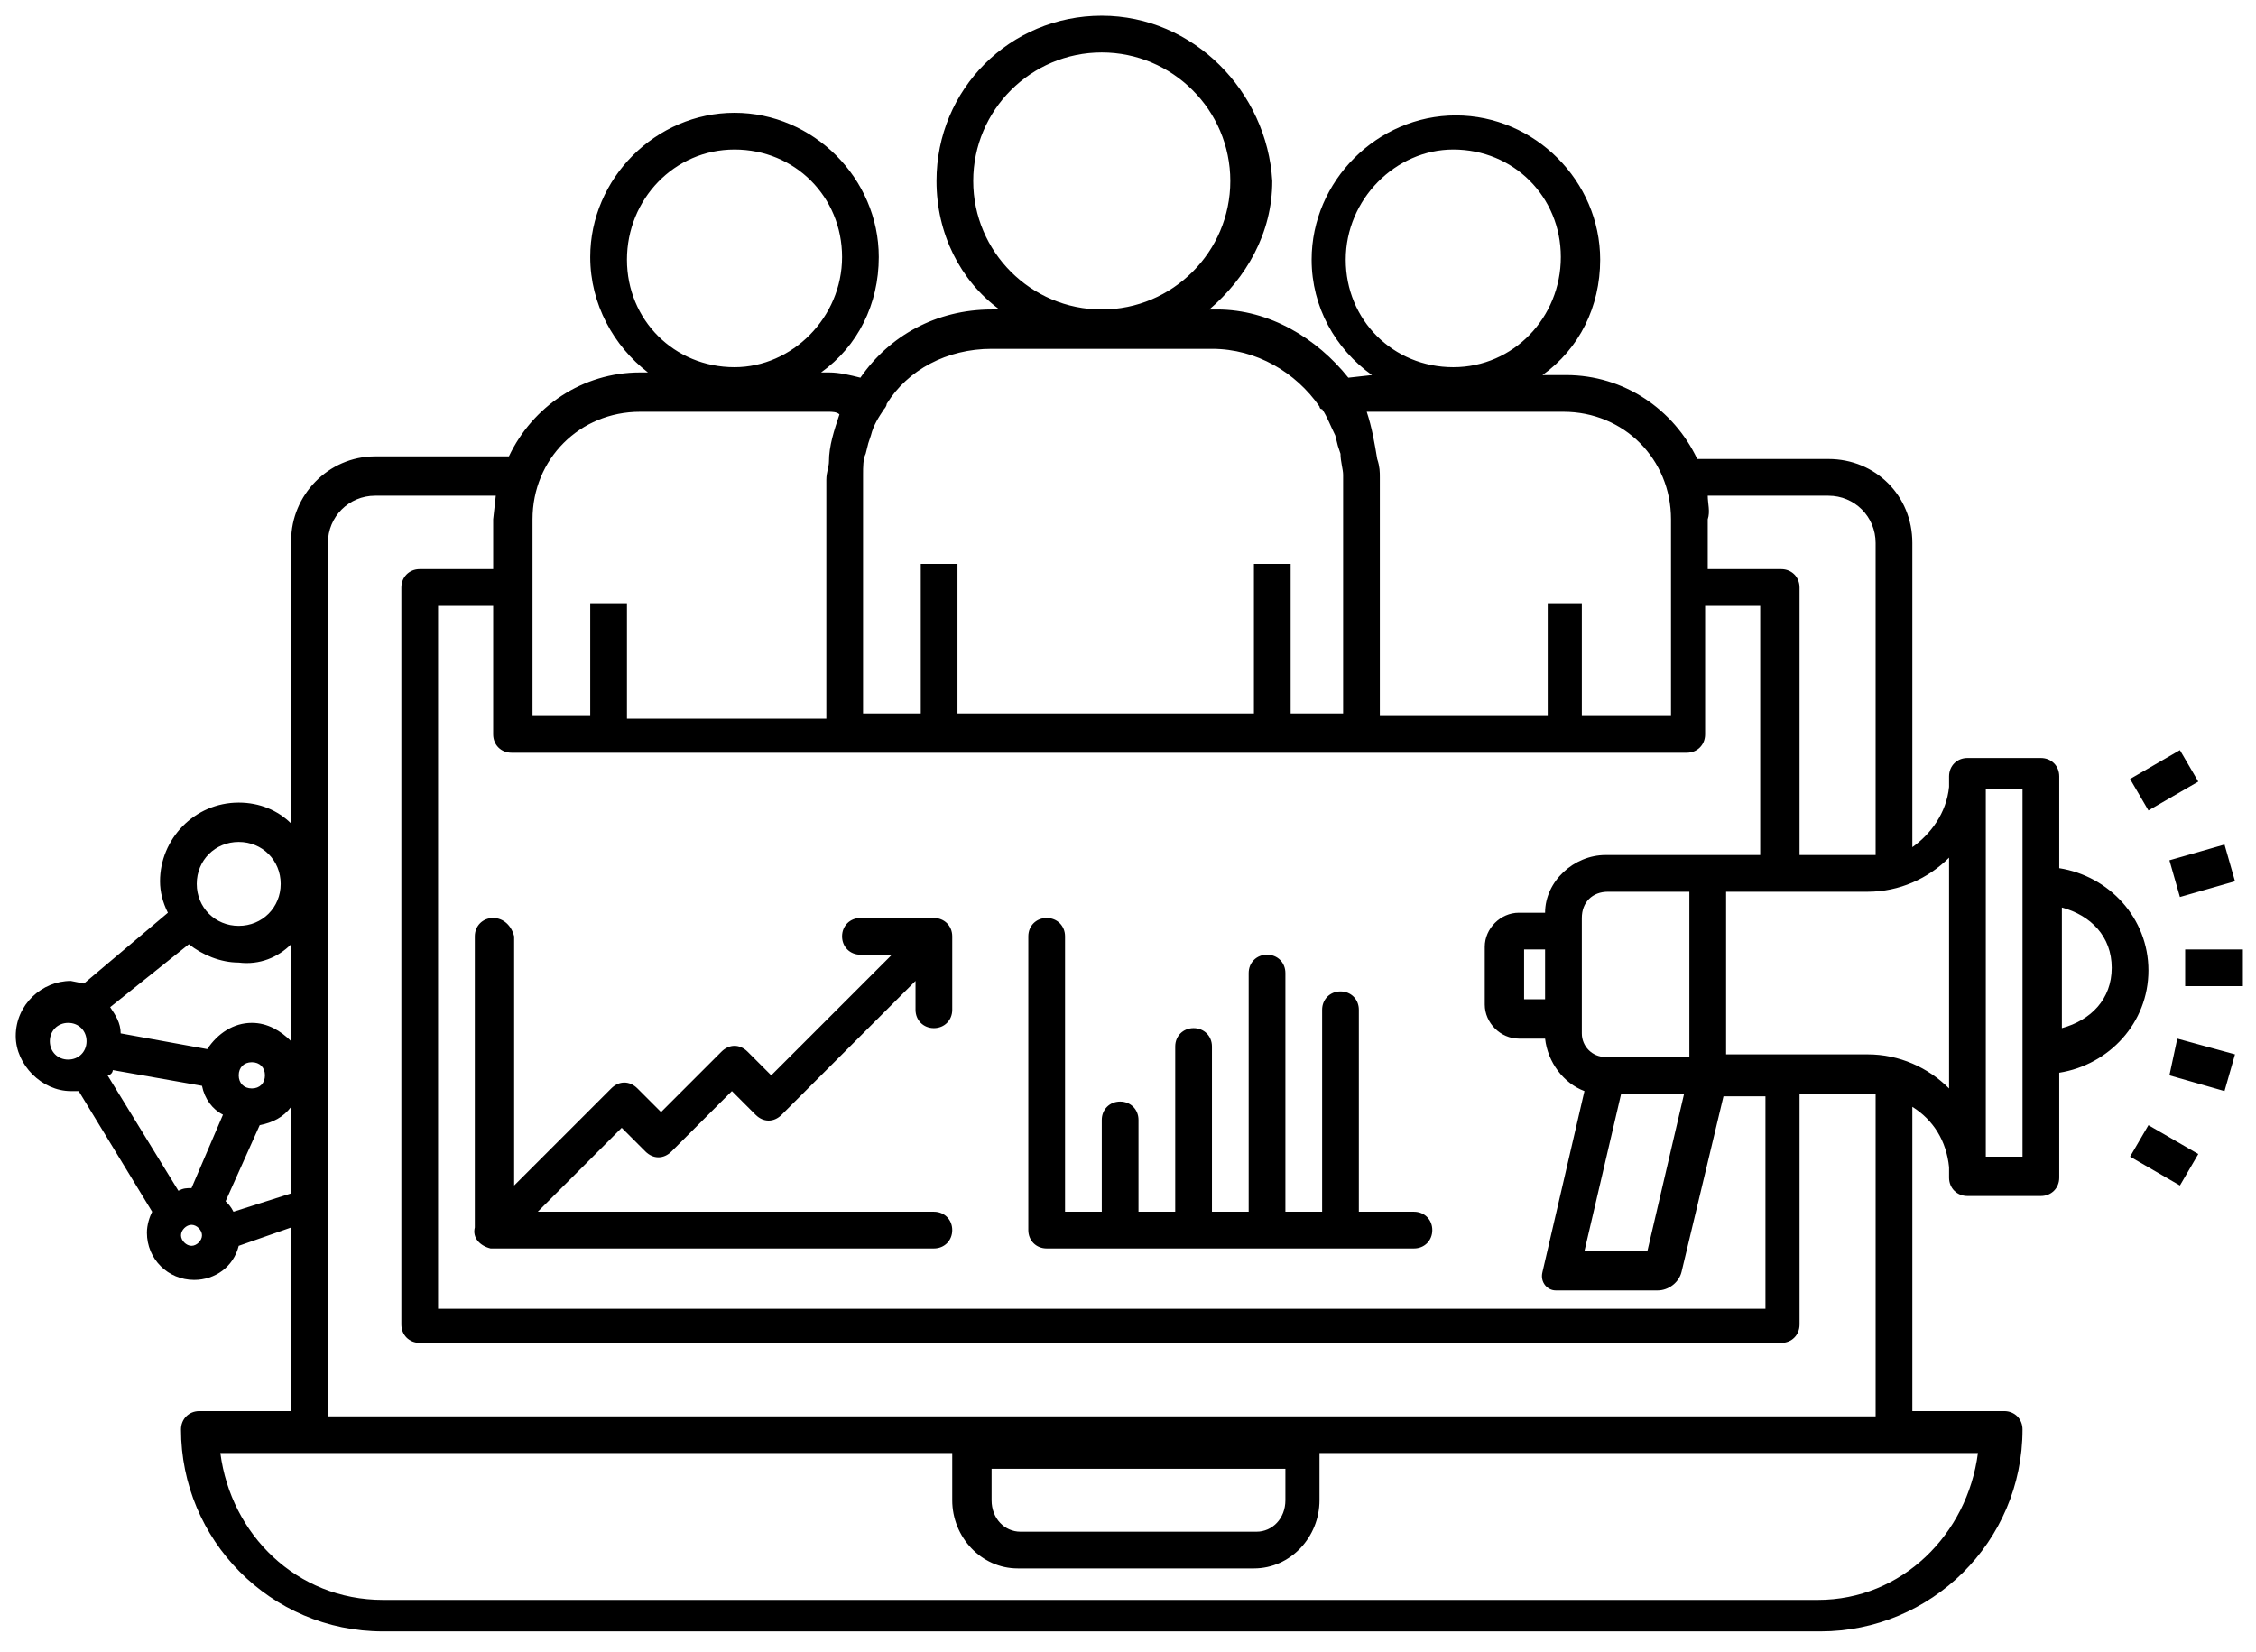 <svg xmlns="http://www.w3.org/2000/svg" width="86" height="63" viewBox="0 0 86 63"><path class="st0" d="M37.8 56h11.2v1.2c0 .7-.5 1.2-1.1 1.2h-9c-.6 0-1.1-.5-1.1-1.2v-1.2zm-29.4-.6h27.9v1.8c0 1.4 1.1 2.6 2.5 2.6h9c1.4 0 2.5-1.2 2.5-2.6v-1.8h25.1c-.4 3.1-2.9 5.6-6.1 5.6h-54.7c-3.3 0-5.8-2.5-6.2-5.6m-1.1-8.7c.2 0 .4.2.4.4s-.2.4-.4.4-.4-.2-.4-.4.2-.4.4-.4m74.6-3.8l-.7 1.2 1.9 1.1.7-1.2-1.9-1.1zm-70.8-.7v3.3l-2.2.7c-.1-.2-.2-.3-.3-.4l1.3-2.9c.5-.1.9-.3 1.2-.7m50.7-.5h2.4l-1.4 6h-2.4l1.4-6zm-57.5-.9l3.4.6c.1.5.4.9.8 1.1l-1.2 2.8c-.2 0-.3 0-.5.1l-2.7-4.4c.1 0 .2-.1.2-.2m5.3-.3c.3 0 .5.2.5.5s-.2.5-.5.5-.5-.2-.5-.5.2-.5.5-.5m73.4-.9l-.3 1.4 2.1.6.4-1.4-2.2-.6zm-80.4-.6c.4 0 .7.3.7.7 0 .4-.3.7-.7.7-.4 0-.7-.3-.7-.7 0-.4.3-.7.7-.7m55.5-2.8h.8v1.9h-.8v-1.9zm25.2 1.4h2.2v-1.4h-2.2v1.4zm-72.2-1.6v3.7c-.4-.4-.9-.7-1.5-.7-.7 0-1.3.4-1.7 1l-3.3-.6c0-.4-.2-.7-.4-1l3-2.4c.5.4 1.2.7 1.9.7.8.1 1.5-.2 2-.7m28.8-1c-.4 0-.7.3-.7.7v11.2c0 .4.3.7.7.7h14c.4 0 .7-.3.7-.7 0-.4-.3-.7-.7-.7h-2.1v-7.7c0-.4-.3-.7-.7-.7-.4 0-.7.3-.7.7v7.7h-1.4v-9.1c0-.4-.3-.7-.7-.7-.4 0-.7.3-.7.7v9.1h-1.4v-6.3c0-.4-.3-.7-.7-.7-.4 0-.7.3-.7.7v6.3h-1.4v-3.5c0-.4-.3-.7-.7-.7-.4 0-.7.3-.7.7v3.5h-1.4v-10.5c0-.4-.3-.7-.7-.7m-21.1 0c-.4 0-.7.3-.7.7v11.1c-.1.4.2.7.6.8h16.9c.4 0 .7-.3.7-.7 0-.4-.3-.7-.7-.7h-15.1l3.2-3.2.9.9c.3.3.7.3 1 0l2.3-2.3.9.9c.3.3.7.3 1 0l5.1-5.1v1.1c0 .4.3.7.7.7.4 0 .7-.3.7-.7v-2.8c0-.4-.3-.7-.7-.7h-2.8c-.4 0-.7.3-.7.7 0 .4.3.7.7.7h1.2l-4.6 4.6-.9-.9c-.3-.3-.7-.3-1 0l-2.3 2.3-.9-.9c-.3-.3-.7-.3-1 0l-3.7 3.7v-9.5c-.1-.4-.4-.7-.8-.7m59.8-.4c1.1.3 1.9 1.1 1.9 2.3 0 1.2-.8 2-1.9 2.3v-4.6zm-17.3-.6h3.1v6.3h-3.2c-.5 0-.9-.4-.9-.9v-4.4c0-.6.4-1 1-1m13-1.3v8.8c-.8-.8-1.9-1.3-3.1-1.3h-5.4v-6.2h5.4c1.2 0 2.3-.5 3.1-1.3m10.5-.5l-2.1.6.4 1.4 2.1-.6-.4-1.4zm-75.7-.1c.9 0 1.6.7 1.6 1.6s-.7 1.6-1.6 1.6c-.9 0-1.6-.7-1.6-1.6s.7-1.6 1.6-1.6m66.6-2h1.4v14h-1.4v-14zm7.4-1.5l-1.9 1.1.7 1.2 1.9-1.1-.7-1.2zm-66.4-5.5h2.1v4.9c0 .4.3.7.7.7h44.8c.4 0 .7-.3.7-.7v-4.9h2.1v9.5h-5.9c-1.2 0-2.3 1-2.3 2.2h-1c-.7 0-1.3.6-1.3 1.3v2.2c0 .7.6 1.3 1.3 1.3h1c.1.9.7 1.7 1.5 2l-1.6 6.9c-.1.4.2.7.5.7h3.9c.4 0 .8-.3.9-.7l1.6-6.7h1.6v8.1h-50.6v-26.8zm48.4-4.2h4.6c1 0 1.8.8 1.8 1.8v11.9h-2.9v-10.2c0-.4-.3-.7-.7-.7h-2.8v-1.9c.1-.3 0-.6 0-.9m-50.8 0h4.6l-.1.9v1.9h-2.8c-.4 0-.7.3-.7.7v28.1c0 .4.3.7.7.7h51.9c.4 0 .7-.3.7-.7v-8.8h2.9v12.3h-59v-33.3c0-1 .8-1.8 1.8-1.8m38.1-3.2h7.2c2.3 0 4.1 1.8 4.1 4.1v7.5h-3.4v-4.3h-1.3v4.3h-6.4v-9.1c0-.2 0-.4-.1-.7-.1-.6-.2-1.2-.4-1.8h.3m-28 0h7.2c.1 0 .3 0 .4.1-.2.6-.4 1.2-.4 1.8 0 .2-.1.4-.1.7v9.1h-7.6v-4.4h-1.4v4.3h-2.2v-7.5c0-2.3 1.8-4.1 4.1-4.1m13.4-2.4h8.4c1.7 0 3.2.9 4.1 2.2 0 0 0 .1.1.1.2.3.3.6.5 1l.1.4.1.3c0 .3.1.6.1.8v9.1h-2v-5.7h-1.4v5.7h-11.3v-5.7h-1.4v5.7h-2.2v-9.1c0-.3 0-.6.1-.8l.1-.4.1-.3c.1-.4.3-.7.5-1 0 0 .1-.1.1-.2.8-1.3 2.3-2.1 4-2.1m17.6-7.6c2.3 0 4.1 1.8 4.1 4.1s-1.8 4.2-4.1 4.2-4.1-1.8-4.1-4.1 1.9-4.2 4.1-4.2m-27.4 0c2.3 0 4.1 1.8 4.1 4.1s-1.9 4.2-4.1 4.2c-2.3 0-4.1-1.8-4.1-4.1s1.8-4.2 4.1-4.2m14-3.7c2.7 0 4.9 2.2 4.9 4.9s-2.2 4.9-4.9 4.9-4.9-2.2-4.9-4.9 2.2-4.9 4.9-4.9m0-1.4c-3.5 0-6.3 2.8-6.3 6.3 0 2 .9 3.8 2.4 4.9h-.3c-2.1 0-3.9 1-5 2.6-.4-.1-.8-.2-1.2-.2h-.3c1.4-1 2.2-2.6 2.2-4.4 0-3-2.5-5.5-5.5-5.5s-5.5 2.5-5.5 5.5c0 1.8.9 3.4 2.2 4.4h-.3c-2.2 0-4.1 1.3-5 3.2h-5.1c-1.8 0-3.2 1.5-3.2 3.2v10.8c-.5-.5-1.2-.8-2-.8-1.7 0-3 1.4-3 3 0 .4.1.8.3 1.2l-3.2 2.7-.5-.1c-1.1 0-2.1.9-2.1 2.1 0 1.1 1 2.1 2.1 2.1h.3l2.8 4.6c-.1.2-.2.5-.2.8 0 1 .8 1.8 1.8 1.8.8 0 1.5-.5 1.7-1.3l2-.7v7h-3.5c-.4 0-.7.3-.7.7 0 4.2 3.4 7.7 7.7 7.7h54.8c4.2 0 7.7-3.4 7.7-7.7 0-.4-.3-.7-.7-.7h-3.5v-11.6c.8.5 1.3 1.3 1.4 2.3v.4c0 .4.3.7.7.7h2.8c.4 0 .7-.3.7-.7v-4c1.9-.3 3.4-1.9 3.4-3.9s-1.5-3.6-3.4-3.9v-3.5c0-.4-.3-.7-.7-.7h-2.8c-.4 0-.7.3-.7.7v.4c-.1 1-.7 1.8-1.4 2.3v-11.6c0-1.8-1.4-3.2-3.2-3.2h-5c-.9-1.9-2.8-3.2-5-3.2h-.9c1.4-1 2.2-2.6 2.2-4.4 0-3-2.5-5.5-5.5-5.5s-5.5 2.5-5.5 5.5c0 1.8.9 3.4 2.3 4.4l-.9.1c-1.2-1.5-3-2.6-5-2.6h-.3c1.4-1.2 2.4-2.9 2.4-4.9-.2-3.4-3-6.3-6.5-6.3"/></svg>